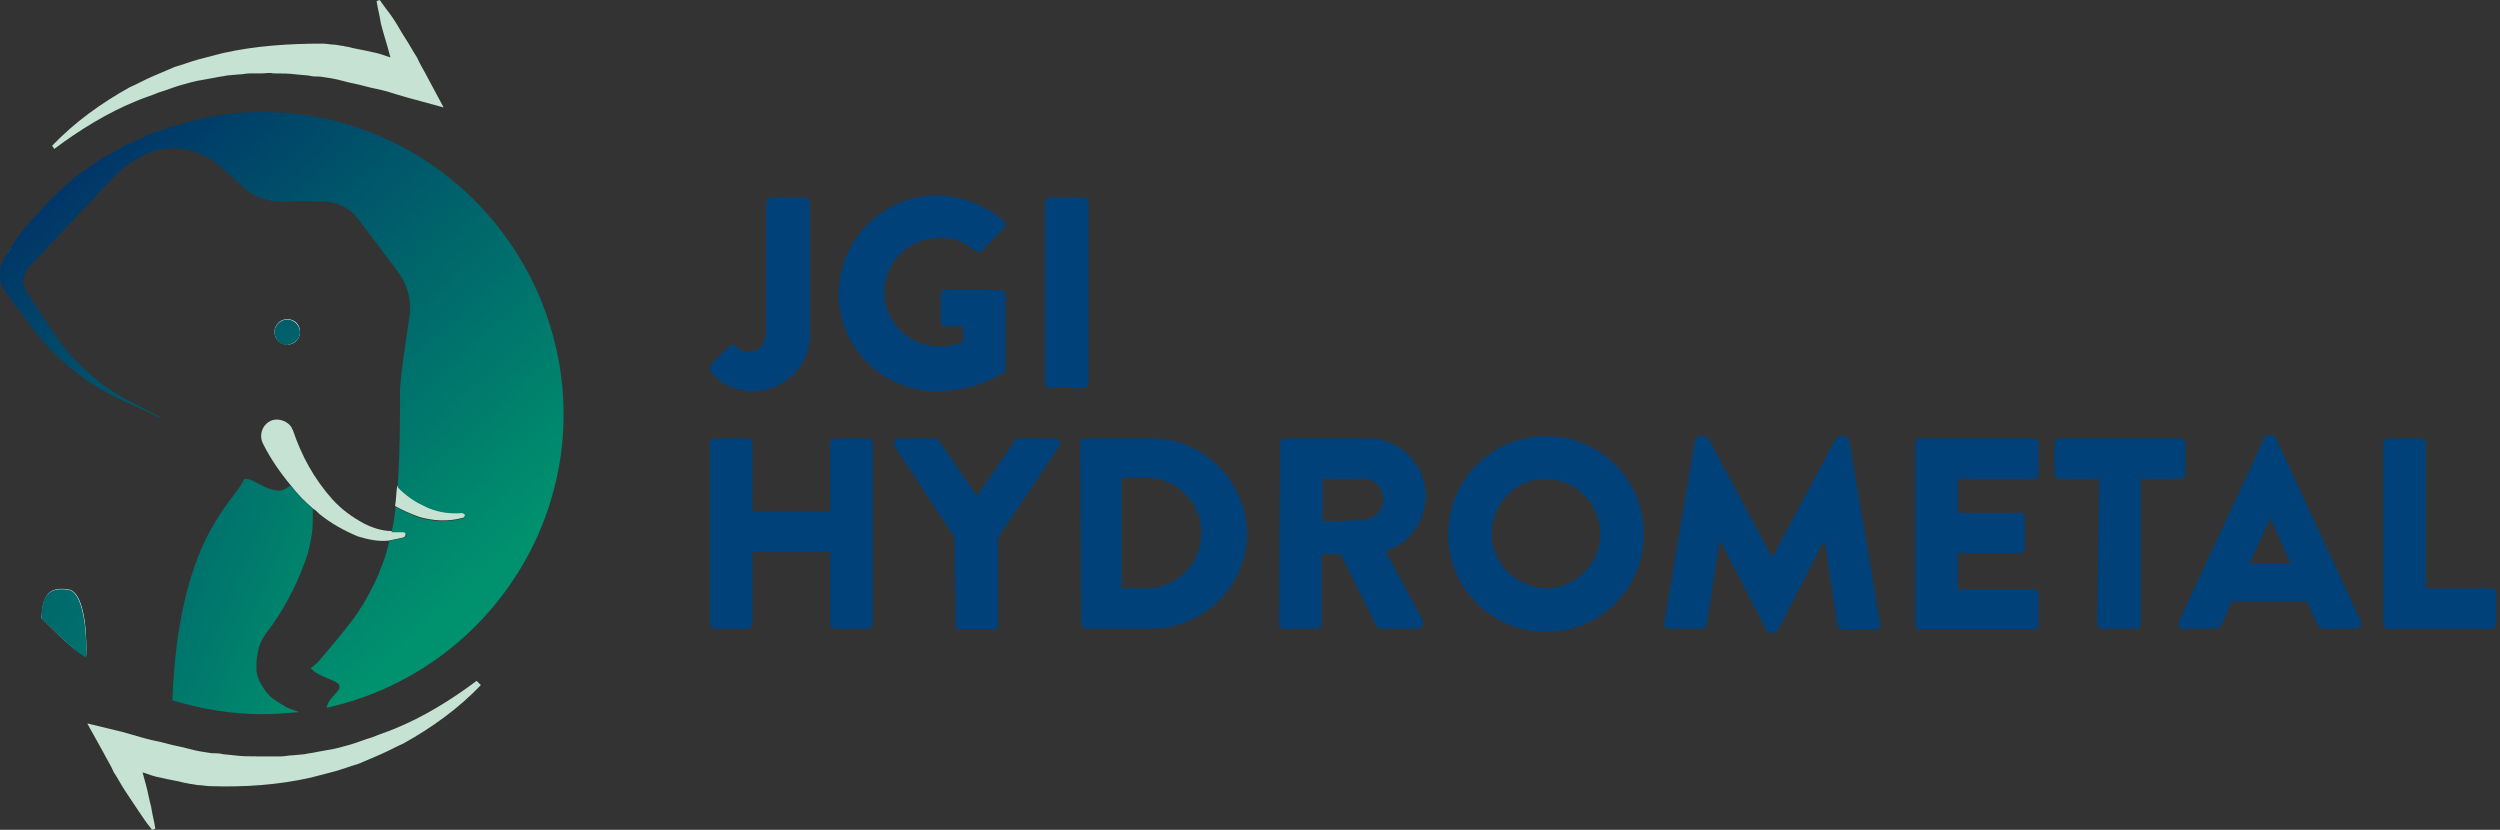 <?xml version="1.0" encoding="UTF-8"?>
<svg xmlns="http://www.w3.org/2000/svg" xmlns:xlink="http://www.w3.org/1999/xlink" version="1.1" id="Layer_1" x="0px" y="0px" width="235px" height="78px" viewBox="0 0 235 78" style="enable-background:new 0 0 235 78;" xml:space="preserve">
<rect x="0" y="0" width="235" height="78" fill="#333333" stroke="none"/>
<style type="text/css">
	.st0{fill:#C5E2D2;}
	.st1{fill:url(#Tracé_733_1_);}
	.st2{fill:url(#Tracé_734_1_);}
	.st3{fill:url(#Tracé_735_1_);}
	.st4{fill:url(#Tracé_736_1_);}
	.st5{fill:url(#Tracé_737_1_);}
	.st6{fill:#FFFFFF;}
	.st7{fill:url(#Tracé_744_1_);}
	.st8{fill:url(#Tracé_745_1_);}
	.st9{fill:url(#Tracé_746_1_);}
	.st10{fill:url(#Tracé_747_1_);}
	.st11{fill:#00417A;}
</style>
<path id="Tracé_731" class="st0" d="M40.2,7.3c-0.3-0.6-0.7-1.2-1-1.9c-0.4-0.6-0.7-1.2-1.1-1.8C37.7,3,37.4,2.4,37,1.8  S36.1,0.6,35.7,0l-0.3,0.1c0.1,0.7,0.3,1.4,0.4,2.1C36,3,36.2,3.6,36.4,4.3c0.1,0.4,0.2,0.7,0.3,1.1c-0.6-0.2-1.1-0.4-1.7-0.5  c-0.8-0.2-1.6-0.3-2.3-0.5c-0.2,0-0.4-0.1-0.6-0.1l-0.6-0.1c-0.4,0-0.8-0.1-1.2-0.1C27.2,4.1,24,4.3,20.9,5  c-0.8,0.2-1.5,0.4-2.3,0.6c-0.7,0.2-1.5,0.5-2.2,0.7c-0.7,0.3-1.4,0.6-2.1,0.9c-0.7,0.3-1.4,0.7-2.1,1c-2.7,1.5-5.2,3.3-7.3,5.5  L5.1,14c2.4-1.8,5-3.4,7.7-4.5c0.7-0.3,1.4-0.5,2.1-0.8C15.6,8.5,16.3,8.2,17,8c0.7-0.2,1.4-0.4,2.1-0.5l1.1-0.2  c0.4-0.1,0.7-0.1,1.1-0.2L22.4,7c0.4,0,0.7-0.1,1.1-0.1l1.1,0c0.4,0,0.7-0.1,1.1,0c0.7,0,1.5,0,2.2,0.1l1.1,0.1  c0.4,0.1,0.7,0.1,1.1,0.1c0.7,0.1,1.4,0.2,2.1,0.4c0.7,0.2,1.4,0.3,2.1,0.5c0.7,0.2,1.4,0.3,2.1,0.5C37,8.8,37.7,9,38.4,9.2l3.3,0.9  L40.2,7.3z"></path>
<path id="Tracé_732" class="st0" d="M44.8,64c-2.4,1.8-5,3.4-7.7,4.5c-0.7,0.3-1.4,0.5-2.1,0.8c-0.7,0.2-1.4,0.5-2.1,0.7  c-0.7,0.2-1.4,0.4-2.1,0.5l-1.1,0.2c-0.4,0.1-0.7,0.1-1.1,0.2L27.5,71c-0.4,0-0.7,0.1-1.1,0.1l-1.1,0c-0.4,0-0.7,0-1.1,0  c-0.7,0-1.5,0-2.2-0.1L21,70.9c-0.4-0.1-0.7-0.1-1.1-0.1c-0.7-0.1-1.4-0.2-2.1-0.4c-0.7-0.2-1.4-0.3-2.1-0.5  c-0.7-0.2-1.4-0.3-2.1-0.5c-0.7-0.2-1.4-0.4-2.1-0.6L8.2,68l1.5,2.7c0.3,0.6,0.7,1.2,1,1.9c0.4,0.6,0.7,1.2,1.1,1.8  c0.4,0.6,0.8,1.2,1.2,1.8s0.8,1.2,1.3,1.8l0.3-0.1c-0.1-0.7-0.3-1.4-0.4-2.1c-0.2-0.7-0.3-1.4-0.5-2.1c-0.1-0.4-0.2-0.7-0.3-1.1  c0.6,0.2,1.1,0.4,1.7,0.5c0.8,0.2,1.6,0.3,2.3,0.5c0.2,0,0.4,0.1,0.6,0.1l0.6,0.1c0.4,0,0.8,0.1,1.2,0.1c3.1,0.1,6.3-0.1,9.4-0.8  c0.8-0.2,1.5-0.4,2.3-0.6c0.7-0.2,1.5-0.5,2.2-0.7c0.7-0.3,1.4-0.6,2.1-0.9c0.7-0.3,1.4-0.7,2.1-1c2.7-1.5,5.2-3.3,7.3-5.5L44.8,64z  "></path>
<linearGradient id="Tracé_733_1_" gradientUnits="userSpaceOnUse" x1="12.574" y1="131.112" x2="13.428" y2="130.251" gradientTransform="matrix(4.319 0 0 -6.383 -49.59 892.757)">
	<stop offset="0" style="stop-color:#003368"></stop>
	<stop offset="1" style="stop-color:#00926E"></stop>
</linearGradient>
<path id="Tracé_733" class="st1" d="M8.1,61.6C7.7,61.4,7.4,61.2,7,61c0,0,0,0,0,0c-1.1-0.9-2.1-1.9-3.1-2.9c0.1-1.9,0.5-3,2.5-2.7  C7.5,55.5,8.2,57.8,8.1,61.6z"></path>
<linearGradient id="Tracé_734_1_" gradientUnits="userSpaceOnUse" x1="44.921" y1="32.3" x2="45.452" y2="31.51" gradientTransform="matrix(2.4 0 0 -2.4 -81.403 107.774)">
	<stop offset="0" style="stop-color:#003368"></stop>
	<stop offset="1" style="stop-color:#00926E"></stop>
</linearGradient>
<path id="Tracé_734" class="st2" d="M28.2,31.2c0,0.6-0.5,1.2-1.2,1.2c-0.6,0-1.2-0.5-1.2-1.2c0-0.6,0.5-1.2,1.2-1.2  C27.7,30,28.2,30.5,28.2,31.2C28.2,31.2,28.2,31.2,28.2,31.2z"></path>
<linearGradient id="Tracé_735_1_" gradientUnits="userSpaceOnUse" x1="210.659" y1="-137.387" x2="211.054" y2="-137.762" gradientTransform="matrix(0.737 0 0 -1.159 -154.6 -135.797)">
	<stop offset="0" style="stop-color:#003368"></stop>
	<stop offset="1" style="stop-color:#00926E"></stop>
</linearGradient>
<path id="Tracé_735" class="st3" d="M1.2,23.1c-0.2,0.4-0.5,0.7-0.7,1.1C0.7,23.8,0.9,23.5,1.2,23.1z"></path>
<linearGradient id="Tracé_736_1_" gradientUnits="userSpaceOnUse" x1="160.532" y1="-101.892" x2="160.851" y2="-102.234" gradientTransform="matrix(0.933 0 0 -1.3 -148.31 -110.234)">
	<stop offset="0" style="stop-color:#003368"></stop>
	<stop offset="1" style="stop-color:#00926E"></stop>
</linearGradient>
<path id="Tracé_736" class="st4" d="M2.1,21.8c-0.3,0.4-0.6,0.8-0.9,1.3C1.4,22.7,1.8,22.2,2.1,21.8z"></path>
<linearGradient id="Tracé_737_1_" gradientUnits="userSpaceOnUse" x1="648.102" y1="-17070.732" x2="648.435" y2="-17075.949" gradientTransform="matrix(0.26 0 0 -2.200317e-02 -162.591 -357.834)">
	<stop offset="0" style="stop-color:#003368"></stop>
	<stop offset="1" style="stop-color:#00926E"></stop>
</linearGradient>
<path id="Tracé_737" class="st5" d="M6.1,17.8c-0.1,0-0.2,0-0.3,0l0,0C5.9,17.8,6,17.8,6.1,17.8z"></path>
<g id="Groupe_505-2" transform="translate(38.137 46.863)">
	<path id="Tracé_738" class="st0" d="M5.6,1.5c0,0.1-0.1,0.3-0.2,0.3C4,2.2,2.5,2.1,1.2,1.7C0.4,1.4-0.3,1.1-1,0.7   c0.1-0.6,0.1-1.2,0.2-1.9C0-0.5,0.8,0.1,1.6,0.6C2.7,1.2,4,1.4,5.3,1.3h0C5.4,1.3,5.6,1.4,5.6,1.5z"></path>
</g>
<path id="Tracé_739" class="st6" d="M8.1,61.6C7.7,61.4,7.4,61.2,7,61c0,0,0,0,0,0c-1.1-0.9-2.1-1.9-3.1-2.9c0.1-1.9,0.5-3,2.5-2.7  C7.5,55.5,8.2,57.8,8.1,61.6z"></path>
<path id="Tracé_740" class="st6" d="M1.2,23.1c-0.2,0.4-0.5,0.7-0.7,1.1C0.7,23.8,0.9,23.5,1.2,23.1z"></path>
<path id="Tracé_741" class="st6" d="M2.1,21.8c-0.3,0.4-0.6,0.8-0.9,1.3C1.4,22.7,1.8,22.2,2.1,21.8z"></path>
<path id="Tracé_742" class="st6" d="M28.2,31.2c0,0.6-0.5,1.2-1.2,1.2c-0.6,0-1.2-0.5-1.2-1.2c0-0.6,0.5-1.2,1.2-1.2  C27.7,30,28.2,30.5,28.2,31.2C28.2,31.2,28.2,31.2,28.2,31.2z"></path>
<g id="Groupe_506" transform="translate(25.128 40.418)">
	<path id="Tracé_743" class="st0" d="M13,9.8c0,0.1-0.1,0.3-0.2,0.3c-0.4,0.1-0.9,0.2-1.4,0.3c-1,0.1-1.9-0.1-2.9-0.4   C7.3,9.5,6,8.8,4.9,7.9C4.7,7.7,4.5,7.5,4.3,7.4C3.5,6.7,2.8,6,2.2,5.2C1.2,4,0.3,2.7-0.4,1.3c-0.4-0.8-0.1-1.7,0.6-2.1   s1.7-0.1,2.1,0.6C2.3-0.1,2.4,0,2.4,0l0,0c0.8,2.4,2,4.6,3.7,6.5C7,7.5,8,8.2,9.1,8.8c0.8,0.4,1.7,0.7,2.6,0.7c0.4,0,0.7,0,1.1,0h0   C12.9,9.5,13,9.6,13,9.8C13,9.8,13,9.8,13,9.8z"></path>
</g>
<g id="Groupe_507" transform="translate(0 10.833)">
	
		<linearGradient id="Tracé_744_1_" gradientUnits="userSpaceOnUse" x1="-16.851" y1="163.976" x2="-14.239" y2="162.075" gradientTransform="matrix(13.48 0 0 -22.728 222.693 3739.388)">
		<stop offset="0" style="stop-color:#003368"></stop>
		<stop offset="1" style="stop-color:#00926E"></stop>
	</linearGradient>
	<path id="Tracé_744" class="st7" d="M25,48.7l0.6-0.8c1.4-2,2.5-4.2,3.3-6.6c0.3-1.1,0.5-2.1,0.5-3.2c0-0.5,0-0.8,0-1.1   c-0.8-0.7-1.5-1.4-2.1-2.2L27,35c-1.3,1.1-3.7-1.4-4.1-0.7c-1,2.2-6.1,5.4-6.7,20.7c2.7,0.8,5.5,1.3,8.4,1.3c1.2,0,2.4-0.1,3.6-0.2   c0,0-0.1,0-0.1,0c-0.5-0.2-1-0.3-1.4-0.6c-0.4-0.2-0.8-0.5-1.1-0.7c-0.5-0.4-0.9-1-1.2-1.6c-0.2-0.4-0.3-0.8-0.3-1.2   c0-0.4,0-0.9,0.1-1.3C24.3,49.9,24.6,49.3,25,48.7z"></path>
	
		<linearGradient id="Tracé_745_1_" gradientUnits="userSpaceOnUse" x1="-24.885" y1="173.087" x2="-24.236" y2="172.335" gradientTransform="matrix(54.312 0 0 -57.404 1362.972 9935.47)">
		<stop offset="0" style="stop-color:#003368"></stop>
		<stop offset="1" style="stop-color:#00926E"></stop>
	</linearGradient>
	<path id="Tracé_745" class="st8" d="M24.7-0.3c-1.4,0-2.7,0.1-4.1,0.3c-0.8,0.1-1.6,0.3-2.4,0.5c-0.3,0.1-0.5,0.1-0.8,0.2   c-0.2,0.1-0.4,0.1-0.6,0.2l-0.2,0.1c0,0-0.1,0-0.1,0C16.3,1,16.2,1,16,1.1c-0.1,0-0.1,0-0.2,0.1c-0.2,0.1-0.4,0.2-0.7,0.2   c-0.2,0.1-0.4,0.1-0.5,0.2c0,0-0.1,0-0.1,0l-0.2,0.1c-0.4,0.1-0.7,0.3-1.1,0.5c-0.1,0-0.2,0.1-0.3,0.1c-0.2,0.1-0.4,0.2-0.6,0.3   C12,2.7,11.7,2.8,11.5,3c-0.2,0.1-0.4,0.2-0.5,0.3l-0.2,0.1c-0.2,0.1-0.4,0.2-0.6,0.3C10,3.8,9.7,4,9.5,4.1C9.3,4.3,9,4.4,8.8,4.6   C8.6,4.7,8.4,4.9,8.2,5C8,5.2,7.8,5.3,7.6,5.4S7.2,5.7,7,5.9L6.8,6C6.7,6.2,6.5,6.3,6.3,6.5C6.2,6.6,6.1,6.7,5.9,6.8L5.7,7l0,0   C5,7.7,4.2,8.4,3.6,9.2C3.4,9.4,3.2,9.6,3,9.8c-0.3,0.4-0.7,0.8-1,1.2s-0.6,0.8-0.9,1.3c-0.2,0.4-0.5,0.7-0.7,1.1   c0,0.1-0.1,0.1-0.1,0.2c0,0,0,0,0,0c-0.5,1-0.4,2.1,0.2,3l2.6,3.5c2.2,2.9,5.1,5.2,8.4,6.7c0,0,3.1,1.4,3.4,1.6c0.1,0,0.1,0,0.1,0   c0,0,0-0.1-0.1-0.1l-2.5-1.3c-3-1.5-5.5-3.8-7.4-6.6l-2.5-3.8c-0.5-0.7-0.4-1.6,0.2-2.3L9,7.6l1.9-2c0.8-0.8,1.7-1.4,2.7-1.9   c2.4-1.1,5.2-0.6,7.2,1.2l2.1,1.9c0.9,0.8,2.1,1.3,3.3,1.3h4.1c1.3,0,2.6,0.6,3.4,1.7l3.7,4.9c0.9,1.2,1.3,2.7,1.1,4.2   c0,0-0.9,5.6-0.9,7.1c0,2.8,0,5.6-0.2,8.6l0,0.4l0,0c0.7,0.7,1.5,1.3,2.4,1.7c1.1,0.6,2.4,0.8,3.6,0.7h0c0.1,0,0.3,0.1,0.3,0.2   c0,0,0,0,0,0c0,0.1-0.1,0.3-0.2,0.3c-1.4,0.4-2.9,0.3-4.2-0.1c-0.7-0.3-1.5-0.6-2.1-1c-0.1,0.8-0.2,1.6-0.4,2.4c0,0,0,0,0,0   c0.4,0,0.7,0,1.1,0h0c0.1,0,0.3,0.1,0.3,0.2c0,0,0,0,0,0c0,0.1-0.1,0.3-0.2,0.3c-0.4,0.1-0.9,0.2-1.4,0.3c-0.3,1.4-0.8,2.7-1.4,4   c-0.7,1.4-1.5,2.8-2.5,4c-0.9,1.2-1.9,2.3-2.8,3.4L29.2,52c0.2,0.1,0.3,0.3,0.5,0.4c0.5,0.3,1,0.5,1.5,0.7c1.8,0.7-0.3,1.3-0.5,2.6   C46,52.3,55.7,37.2,52.3,22C49.4,9,37.9-0.3,24.7-0.3L24.7-0.3z"></path>
	
		<linearGradient id="Tracé_746_1_" gradientUnits="userSpaceOnUse" x1="38.357" y1="29.447" x2="53.005" y2="11.486" gradientTransform="matrix(2.4 0 0 -2.4 -81.403 70.942)">
		<stop offset="0" style="stop-color:#003368"></stop>
		<stop offset="1" style="stop-color:#00926E"></stop>
	</linearGradient>
	<path id="Tracé_746" class="st9" d="M28.2,20.4c0-0.6-0.5-1.2-1.2-1.2c-0.6,0-1.2,0.5-1.2,1.2c0,0.6,0.5,1.2,1.2,1.2   C27.7,21.5,28.2,21,28.2,20.4C28.2,20.4,28.2,20.4,28.2,20.4z"></path>
	
		<linearGradient id="Tracé_747_1_" gradientUnits="userSpaceOnUse" x1="7.813" y1="125.754" x2="16.131" y2="119.038" gradientTransform="matrix(4.331 0 0 -6.578 -49.235 847.771)">
		<stop offset="0" style="stop-color:#003368"></stop>
		<stop offset="1" style="stop-color:#00926E"></stop>
	</linearGradient>
	<path id="Tracé_747" class="st10" d="M6.4,44.6c-2-0.3-2.5,0.8-2.5,2.7c1,1,2,2,3.1,2.9c0,0,0,0,0,0c0.3,0.3,0.7,0.5,1.1,0.8   C8.2,47.2,7.5,44.7,6.4,44.6z"></path>
</g>
<g id="Groupe_515" transform="translate(68.428 18.867)">
	<g id="Groupe_509" transform="translate(0 23.137)">
		<path id="Tracé_748" class="st11" d="M-1.7-0.3c0-0.3,0.2-0.5,0.5-0.5h3c0.3,0,0.5,0.2,0.5,0.5v6.4h7.3v-6.4    c0-0.3,0.2-0.5,0.5-0.5h3c0.3,0,0.5,0.2,0.5,0.5v16.9c0,0.3-0.2,0.5-0.5,0.5h-3c-0.3,0-0.5-0.2-0.5-0.5V9.9H2.3v6.7    c0,0.3-0.2,0.5-0.5,0.5h-3c-0.3,0-0.5-0.2-0.5-0.5L-1.7-0.3z"></path>
		<path id="Tracé_749" class="st11" d="M21.3,8.5L15.7,0c-0.1-0.2-0.1-0.5,0.1-0.7c0.1-0.1,0.2-0.1,0.3-0.1h3.3    c0.2,0,0.3,0.1,0.4,0.2l3.6,5.2l3.6-5.2c0.1-0.1,0.2-0.2,0.4-0.2h3.3c0.3,0,0.5,0.2,0.5,0.5c0,0.1,0,0.2-0.1,0.3l-5.7,8.5v8.2    c0,0.3-0.2,0.5-0.5,0.5h-3c-0.3,0-0.5-0.2-0.5-0.5L21.3,8.5z"></path>
		<path id="Tracé_750" class="st11" d="M33.1-0.3c0-0.3,0.2-0.5,0.5-0.5h6.2c4.9,0,8.9,4,9,8.9c0,4.9-4,8.9-8.9,9c0,0,0,0,0,0h-6.2    c-0.3,0-0.5-0.2-0.5-0.5L33.1-0.3z M39.5,13.3c2.9-0.1,5.1-2.5,5-5.4c-0.1-2.7-2.3-4.9-5-5h-2.5v10.4L39.5,13.3z"></path>
		<path id="Tracé_751" class="st11" d="M51.9-0.3c0-0.3,0.2-0.5,0.5-0.5H60c3-0.1,5.5,2.3,5.6,5.3c0,2.4-1.5,4.6-3.8,5.3l3.5,6.5    c0.1,0.2,0.1,0.5-0.2,0.7c-0.1,0-0.2,0.1-0.3,0.1h-3.4c-0.2,0-0.3-0.1-0.4-0.2l-3.4-6.8h-1.8v6.5c0,0.3-0.2,0.5-0.5,0.5h-3    c-0.3,0-0.5-0.2-0.5-0.5L51.9-0.3z M59.7,6.9c1.1-0.1,1.9-1,1.9-2c0-1.1-0.9-1.9-1.9-1.9h-3.8v4L59.7,6.9z"></path>
		<path id="Tracé_752" class="st11" d="M90.9-0.6C91-0.9,91.2-1,91.4-1h0.4c0.2,0,0.3,0.1,0.4,0.3l5.9,11h0.1l5.9-11    c0.1-0.1,0.3-0.2,0.4-0.3h0.4c0.2,0,0.4,0.2,0.5,0.4l2.9,17.2c0.1,0.3-0.1,0.5-0.4,0.6c0,0-0.1,0-0.1,0h-3c-0.2,0-0.4-0.2-0.5-0.4    l-1.2-7.9h-0.1l-4.3,8.3c-0.1,0.2-0.3,0.3-0.4,0.3H98c-0.2,0-0.3-0.1-0.4-0.3l-4.3-8.3h-0.1L92,16.7c0,0.2-0.2,0.4-0.5,0.4h-3    c-0.3,0-0.5-0.2-0.5-0.4c0,0,0-0.1,0-0.1L90.9-0.6z"></path>
		<path id="Tracé_753" class="st11" d="M111.6-0.3c0-0.3,0.2-0.5,0.5-0.5h10.6c0.3,0,0.5,0.2,0.5,0.5v2.8c0,0.3-0.2,0.5-0.5,0.5    h-7.1v3.2h5.8c0.3,0,0.5,0.2,0.5,0.5v2.8c0,0.3-0.2,0.5-0.5,0.5h-5.8v3.4h7.1c0.3,0,0.5,0.2,0.5,0.5v2.8c0,0.3-0.2,0.5-0.5,0.5    h-10.6c-0.3,0-0.5-0.2-0.5-0.5L111.6-0.3z"></path>
		<path id="Tracé_754" class="st11" d="M128.9,3h-3.7c-0.3,0-0.5-0.2-0.5-0.5v-2.8c0-0.3,0.2-0.5,0.5-0.5h11.3    c0.3,0,0.5,0.2,0.5,0.5v2.8c0,0.3-0.2,0.5-0.5,0.5h-3.7v13.6c0,0.3-0.2,0.5-0.5,0.5h-3.1c-0.3,0-0.5-0.2-0.5-0.5L128.9,3z"></path>
		<path id="Tracé_755" class="st11" d="M136.4,16.4l8-17.2c0.1-0.2,0.2-0.3,0.4-0.3h0.3c0.2,0,0.4,0.1,0.4,0.3l8,17.2    c0.1,0.2,0,0.5-0.2,0.6c-0.1,0-0.2,0.1-0.3,0.1h-2.8c-0.5,0-0.7-0.2-0.9-0.6l-0.9-2h-7l-0.9,2c-0.1,0.4-0.5,0.6-0.9,0.6h-2.8    c-0.2,0-0.5-0.2-0.5-0.4C136.4,16.6,136.4,16.5,136.4,16.4z M146.9,11L145,6.7h0L143,11H146.9z"></path>
		<path id="Tracé_756" class="st11" d="M155.6-0.3c0-0.3,0.2-0.5,0.5-0.5h3c0.3,0,0.5,0.2,0.5,0.5v13.6h6.1c0.3,0,0.5,0.2,0.5,0.5    v2.8c0,0.3-0.2,0.5-0.5,0.5h-9.6c-0.3,0-0.5-0.2-0.5-0.5L155.6-0.3z"></path>
		<g id="Groupe_508" transform="translate(71.196 0)">
			<path id="Tracé_757" class="st11" d="M5.7-1c5.1,0,9.2,4.1,9.2,9.2s-4.1,9.2-9.2,9.2c-5.1,0-9.2-4.1-9.2-9.2     C-3.5,3.1,0.6-1,5.7-1C5.7-1,5.7-1,5.7-1z M5.7,13.3c2.8,0,5.1-2.3,5.1-5.1S8.6,3.1,5.7,3C2.9,3,0.6,5.3,0.6,8.1c0,0,0,0,0,0.1     C0.6,11,2.9,13.2,5.7,13.3z"></path>
		</g>
	</g>
	<g id="Groupe_514" transform="translate(0)">
		<g id="Groupe_513">
			<g id="Groupe_512">
				<g id="Groupe_511">
					<g id="Groupe_510">
						<path id="Tracé_758" class="st11" d="M-1.6,15.4l1.7-1.7c0.2-0.2,0.5-0.2,0.7,0c0,0,0,0,0,0c0.3,0.4,0.8,0.6,1.3,0.5        c0.7,0,1.5-0.7,1.5-1.9V0.2c0-0.3,0.2-0.5,0.5-0.5h3.1c0.3,0,0.5,0.2,0.5,0.5v12.1c0.2,2.9-2.1,5.4-5,5.6c-0.2,0-0.3,0-0.5,0        c-1.5,0-3-0.7-3.9-1.9C-1.7,15.9-1.7,15.6-1.6,15.4z"></path>
						<path id="Tracé_759" class="st11" d="M19.7-0.5c2.3,0.1,4.5,0.9,6.2,2.4c0.2,0.1,0.3,0.4,0.1,0.6c0,0,0,0-0.1,0.1l-2,2.1        c-0.2,0.2-0.5,0.2-0.7,0c-0.9-0.8-2.1-1.3-3.4-1.2c-2.8,0-5.1,2.3-5.1,5.1c0,2.8,2.3,5.1,5.1,5.1c0.8,0,1.6-0.1,2.3-0.4v-1.5        h-1.6c-0.3,0-0.5-0.2-0.5-0.4c0,0,0,0,0,0V8.9c0-0.3,0.2-0.5,0.5-0.5c0,0,0,0,0,0h5.1c0.3,0,0.5,0.2,0.5,0.5l0,6.9        c0,0.2-0.1,0.3-0.2,0.4c-1.9,1.1-4.1,1.7-6.3,1.7c-5.1,0-9.2-4.1-9.2-9.2C10.5,3.6,14.6-0.5,19.7-0.5L19.7-0.5L19.7-0.5z"></path>
						<path id="Tracé_760" class="st11" d="M29.8,0.2c0-0.3,0.2-0.5,0.5-0.5h3.1c0.3,0,0.5,0.2,0.5,0.5v16.9c0,0.3-0.2,0.5-0.5,0.5        h-3.1c-0.3,0-0.5-0.2-0.5-0.5V0.2z"></path>
					</g>
				</g>
			</g>
		</g>
	</g>
</g>
</svg>
